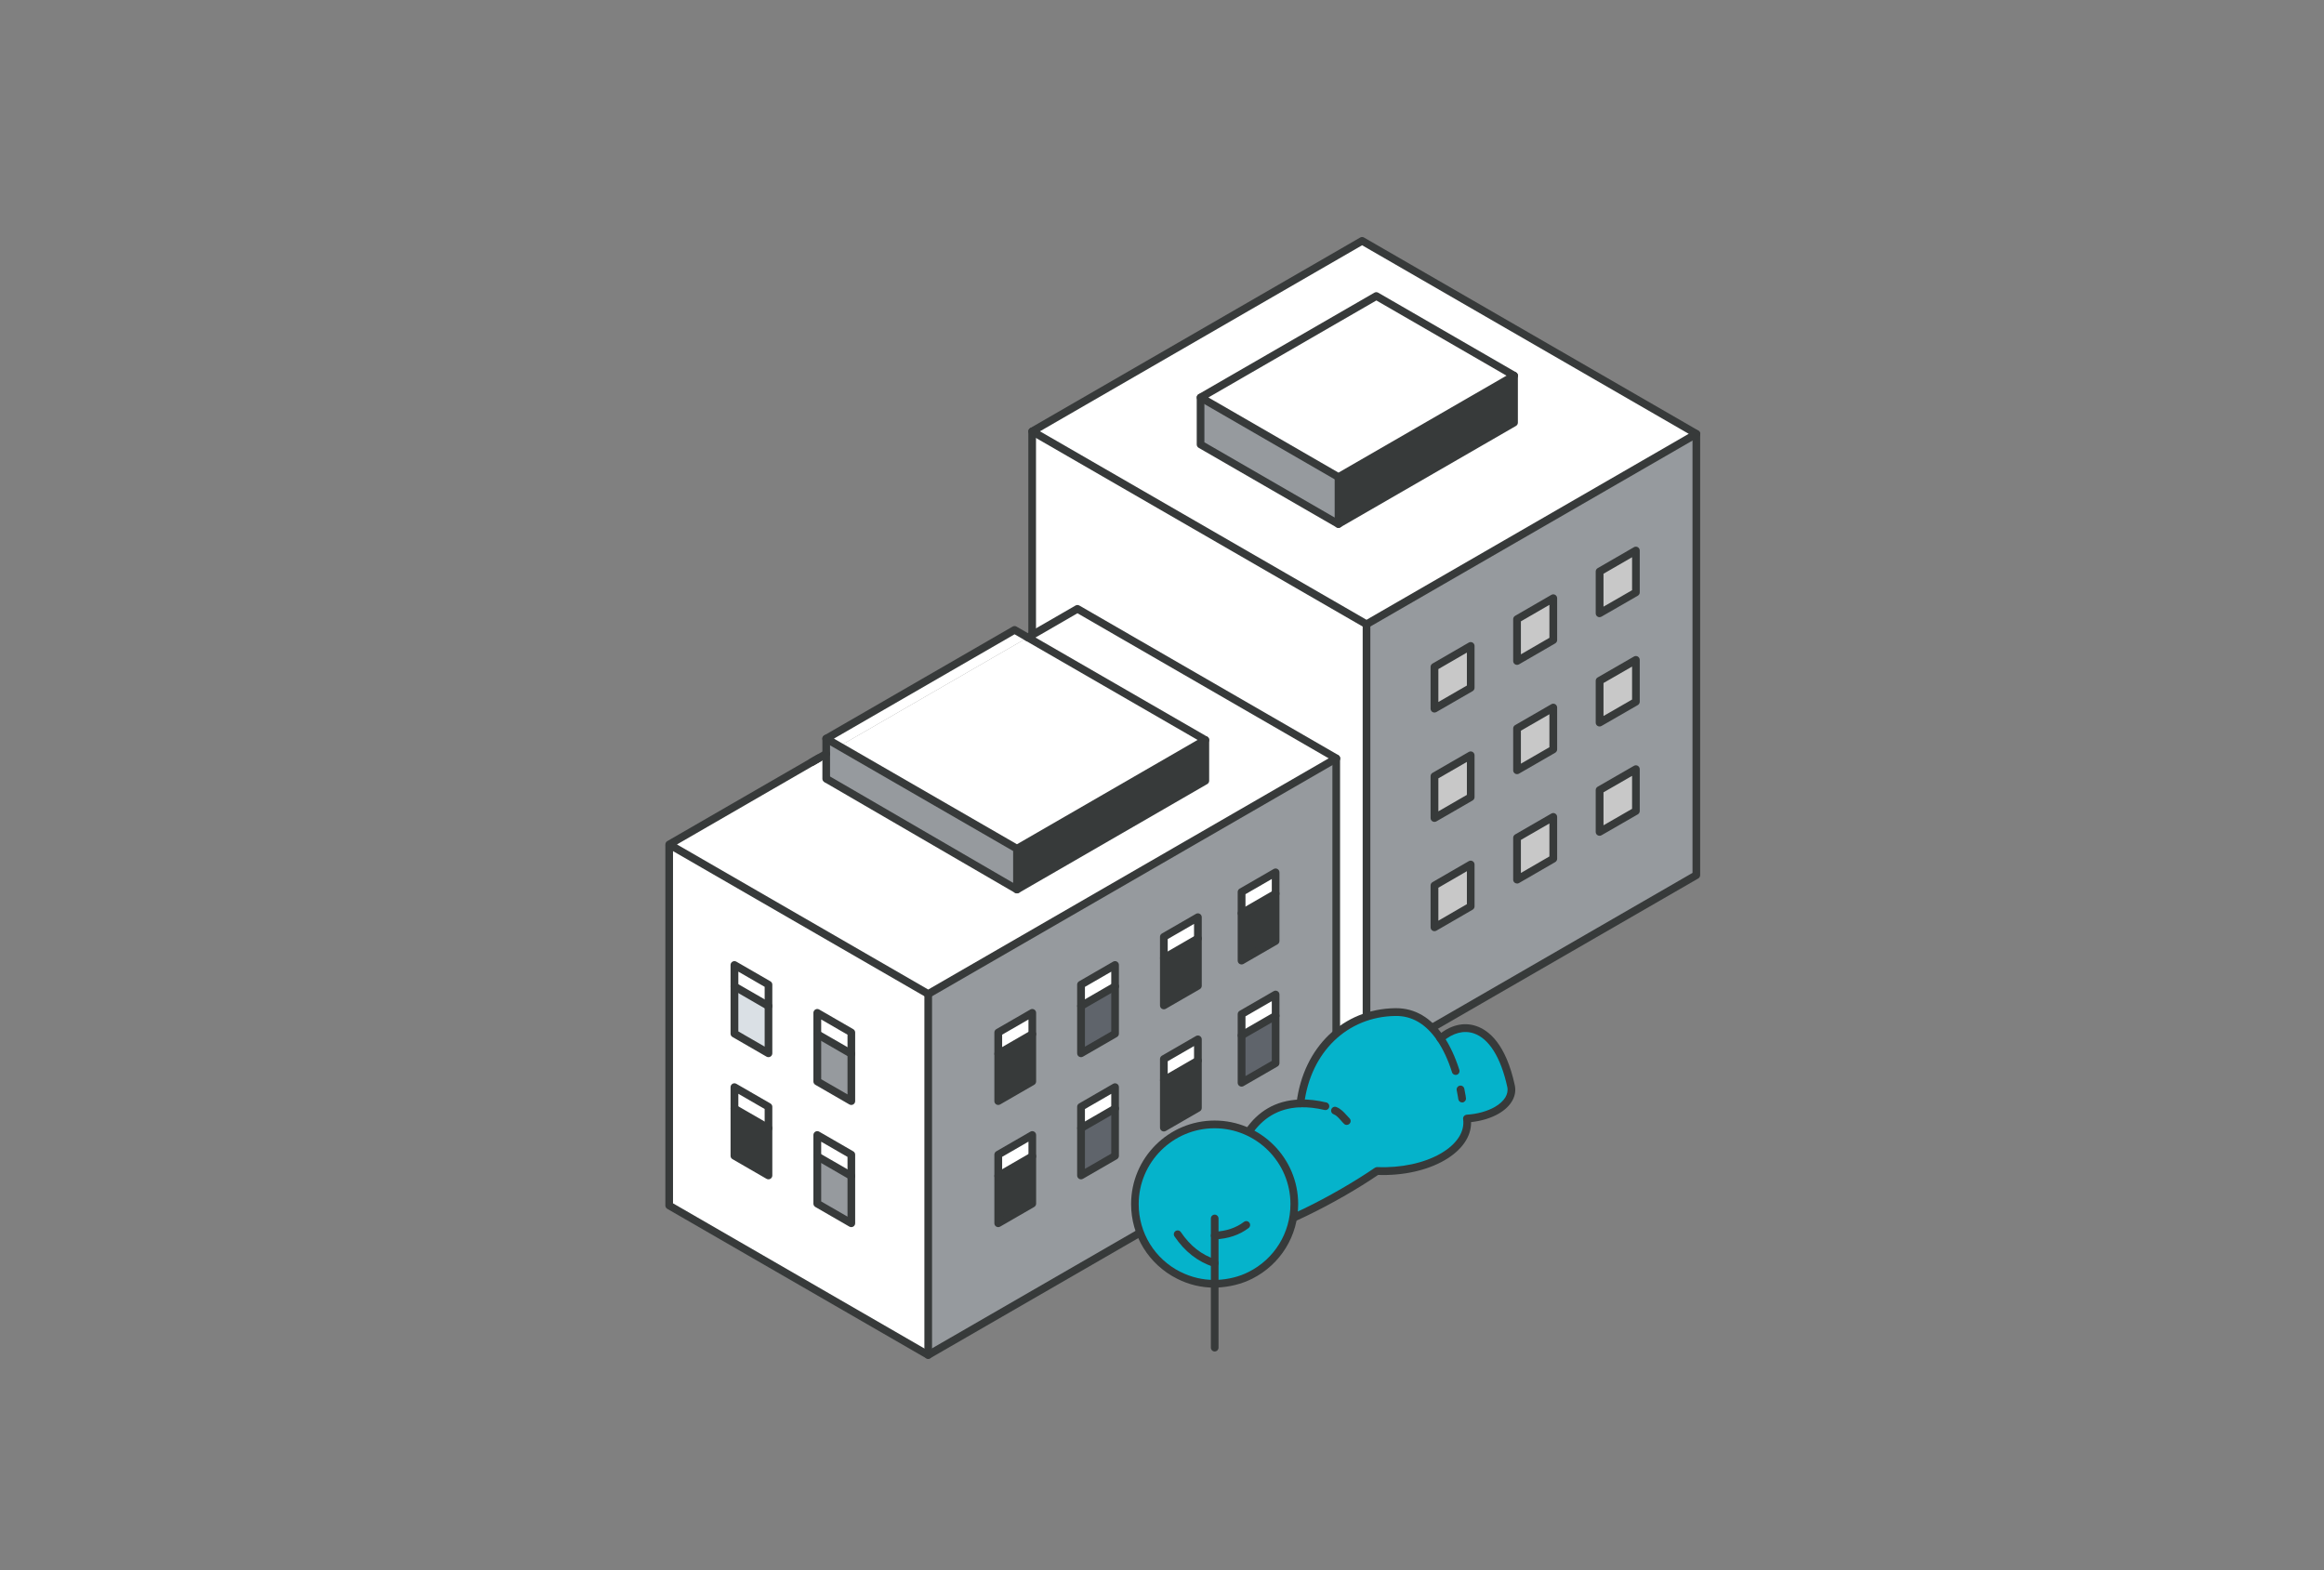 <?xml version="1.0" encoding="UTF-8"?>
<svg id="_レイヤー_1" data-name="レイヤー 1" xmlns="http://www.w3.org/2000/svg" viewBox="0 0 370 250"><rect x="0" y="0" width="370" height="250" fill="#808080" stroke="none"/>
  <defs>
    <style>
      .cls-1 {
        fill: #05b3cb;
      }

      .cls-1, .cls-2, .cls-3, .cls-4, .cls-5, .cls-6, .cls-7 {
        stroke-width: 0px;
      }

      .cls-2 {
        fill: #dae0e5;
      }

      .cls-3 {
        fill: #c8c8c8;
      }

      .cls-4 {
        fill: #fff;
      }

      .cls-5 {
        fill: #969a9e;
      }

      .cls-6 {
        fill: #373a3a;
      }

      .cls-7 {
        fill: #5f646b;
      }
    </style>
  </defs>
  <g>
    <g>
      <path class="cls-4" d="M217.56,99.4v70.25l-53.22-30.73v-70.24l53.22,30.72Z"/>
      <path class="cls-5" d="M270.09,69.08v70.25l-52.53,30.32v-70.25l52.53-30.32ZM260.45,129.13v-6.67l-5.78,3.33v6.67l5.78-3.33ZM260.45,111.73v-6.67l-5.78,3.33v6.67l5.78-3.33ZM260.45,94.32v-6.67l-5.78,3.34v6.67l5.78-3.33ZM247.3,136.72v-6.67l-5.77,3.33v6.67l5.77-3.34ZM247.3,119.32v-6.67l-5.77,3.33v6.67l5.77-3.33ZM247.3,101.91v-6.67l-5.77,3.34v6.67l5.77-3.34ZM234.15,144.31v-6.67l-5.77,3.34v6.67l5.77-3.34ZM234.15,126.91v-6.67l-5.77,3.33v6.67l5.77-3.33ZM234.15,109.51v-6.67l-5.77,3.34v6.66l5.77-3.33Z"/>
      <path class="cls-4" d="M270.09,69.08l-52.53,30.32-53.22-30.72,52.52-30.33,53.23,30.73ZM241.08,67.28v-7.48l-21.95-12.68-27.97,16.15v7.48l21.95,12.67,27.98-16.15Z"/>
      <polygon class="cls-3" points="260.45 122.46 260.45 129.13 254.67 132.46 254.67 125.79 260.45 122.46"/>
      <polygon class="cls-3" points="260.45 105.06 260.45 111.73 254.67 115.06 254.67 108.39 260.45 105.06"/>
      <polygon class="cls-3" points="260.45 87.65 260.45 94.32 254.67 97.65 254.67 90.99 260.45 87.65"/>
      <polygon class="cls-3" points="247.3 130.06 247.3 136.72 241.53 140.06 241.53 133.38 247.3 130.06"/>
      <polygon class="cls-3" points="247.3 112.65 247.3 119.32 241.53 122.65 241.53 115.98 247.3 112.65"/>
      <polygon class="cls-3" points="247.3 95.24 247.3 101.91 241.53 105.24 241.53 98.58 247.3 95.24"/>
      <polygon class="cls-6" points="241.08 59.8 241.08 67.28 213.1 83.43 213.1 75.95 241.08 59.8"/>
      <polygon class="cls-4" points="241.08 59.8 213.1 75.95 191.15 63.28 219.12 47.13 241.08 59.8"/>
      <polygon class="cls-3" points="234.15 137.65 234.15 144.31 228.38 147.65 228.38 140.98 234.15 137.65"/>
      <polygon class="cls-3" points="234.15 120.25 234.15 126.91 228.38 130.24 228.38 123.58 234.15 120.25"/>
      <polygon class="cls-3" points="234.15 102.84 234.15 109.51 228.38 112.83 228.38 106.18 234.15 102.84"/>
      <polygon class="cls-5" points="213.1 75.95 213.1 83.43 191.15 70.76 191.15 63.28 213.1 75.95"/>
    </g>
    <g>
      <path class="cls-6" d="M217.56,100.01c-.11,0-.21-.03-.31-.08l-53.22-30.72c-.19-.11-.31-.31-.31-.53s.12-.42.31-.53l52.52-30.33c.19-.11.42-.11.61,0l53.23,30.73c.19.11.31.31.31.53s-.12.42-.31.53l-52.53,30.32c-.1.05-.2.08-.31.08ZM165.57,68.67l51.99,30.01,51.3-29.61-52-30.02-51.29,29.62Z"/>
      <path class="cls-6" d="M217.56,170.26c-.34,0-.61-.28-.61-.61v-70.25c0-.34.28-.61.61-.61s.61.28.61.61v70.25c0,.34-.28.61-.61.61Z"/>
      <path class="cls-6" d="M217.56,170.26c-.11,0-.21-.03-.31-.08l-53.22-30.73c-.19-.11-.31-.31-.31-.53v-70.24c0-.34.28-.61.61-.61s.61.28.61.61v69.89l52.61,30.38,51.91-29.97v-69.89c0-.34.28-.61.61-.61s.61.28.61.61v70.25c0,.22-.12.42-.31.53l-52.53,30.32c-.1.05-.2.08-.31.08Z"/>
      <path class="cls-6" d="M213.1,76.57c-.11,0-.21-.03-.31-.08l-21.95-12.68c-.19-.11-.31-.31-.31-.53s.12-.42.31-.53l27.97-16.15c.19-.11.42-.11.61,0l21.95,12.68c.19.11.31.31.31.53s-.12.42-.31.53l-27.98,16.15c-.1.05-.2.08-.31.08ZM192.38,63.28l20.72,11.97,26.75-15.44-20.72-11.97-26.74,15.44Z"/>
      <path class="cls-6" d="M213.1,84.05c-.34,0-.61-.28-.61-.61v-7.48c0-.34.28-.61.61-.61s.61.28.61.61v7.48c0,.34-.28.61-.61.61Z"/>
      <path class="cls-6" d="M213.1,84.05c-.11,0-.21-.03-.31-.08l-21.95-12.67c-.19-.11-.31-.31-.31-.53v-7.48c0-.34.28-.61.61-.61s.61.28.61.61v7.13l21.33,12.32,27.36-15.8v-7.13c0-.34.28-.61.61-.61s.61.28.61.61v7.48c0,.22-.12.42-.31.53l-27.98,16.15c-.1.05-.2.08-.31.08Z"/>
      <path class="cls-6" d="M228.38,113.45c-.11,0-.21-.03-.31-.08-.19-.11-.31-.31-.31-.53v-6.66c0-.22.12-.42.31-.53l5.77-3.34c.19-.11.42-.11.61,0,.19.11.31.31.31.53v6.67c0,.22-.12.42-.31.53l-5.77,3.33c-.1.05-.2.08-.31.08ZM229,106.53v5.24l4.54-2.62v-5.25l-4.54,2.63ZM234.15,109.51h0Z"/>
      <path class="cls-6" d="M241.53,105.86c-.11,0-.21-.03-.31-.08-.19-.11-.31-.31-.31-.53v-6.67c0-.22.12-.42.31-.53l5.77-3.34c.19-.11.42-.11.61,0,.19.11.31.31.31.53v6.67c0,.22-.12.42-.31.53l-5.77,3.34c-.1.05-.2.08-.31.08ZM242.14,98.93v5.25l4.54-2.63v-5.25l-4.54,2.63ZM247.3,101.91h0Z"/>
      <path class="cls-6" d="M254.67,98.27c-.11,0-.21-.03-.31-.08-.19-.11-.31-.31-.31-.53v-6.67c0-.22.12-.42.31-.53l5.78-3.34c.19-.11.42-.11.61,0,.19.11.31.31.31.53v6.67c0,.22-.12.42-.31.53l-5.78,3.33c-.09.05-.2.08-.31.08ZM255.29,91.34v5.25l4.55-2.62v-5.25l-4.55,2.63ZM260.45,94.32h0Z"/>
      <path class="cls-6" d="M228.38,130.86c-.11,0-.21-.03-.31-.08-.19-.11-.31-.31-.31-.53v-6.67c0-.22.12-.42.31-.53l5.77-3.33c.19-.11.42-.11.61,0,.19.11.31.31.31.53v6.67c0,.22-.12.42-.31.53l-5.77,3.33c-.09.05-.2.08-.31.08ZM229,123.93v5.25l4.54-2.62v-5.25l-4.54,2.62ZM234.15,126.91h0Z"/>
      <path class="cls-6" d="M241.53,123.26c-.11,0-.21-.03-.31-.08-.19-.11-.31-.31-.31-.53v-6.67c0-.22.12-.42.31-.53l5.77-3.33c.19-.11.42-.11.61,0,.19.11.31.31.31.53v6.67c0,.22-.12.42-.31.53l-5.77,3.33c-.1.05-.2.08-.31.08ZM242.14,116.34v5.25l4.54-2.62v-5.25l-4.54,2.62ZM247.3,119.32h0Z"/>
      <path class="cls-6" d="M254.67,115.67c-.11,0-.21-.03-.31-.08-.19-.11-.31-.31-.31-.53v-6.67c0-.22.12-.42.31-.53l5.78-3.33c.19-.11.42-.11.61,0,.19.11.31.31.31.53v6.67c0,.22-.12.42-.31.53l-5.78,3.33c-.09.05-.2.08-.31.08ZM255.29,108.75v5.25l4.55-2.62v-5.25l-4.55,2.62ZM260.45,111.73h0Z"/>
      <path class="cls-6" d="M228.38,148.26c-.11,0-.21-.03-.31-.08-.19-.11-.31-.31-.31-.53v-6.67c0-.22.12-.42.31-.53l5.77-3.34c.19-.11.42-.11.61,0,.19.11.31.31.31.53v6.67c0,.22-.12.42-.31.53l-5.77,3.34c-.1.05-.2.08-.31.08ZM229,141.34v5.25l4.54-2.63v-5.25l-4.54,2.63ZM234.15,144.31h0Z"/>
      <path class="cls-6" d="M241.53,140.67c-.11,0-.21-.03-.31-.08-.19-.11-.31-.31-.31-.53v-6.67c0-.22.12-.42.31-.53l5.77-3.33c.19-.11.42-.11.61,0,.19.11.31.31.31.53v6.67c0,.22-.12.42-.31.53l-5.77,3.34c-.1.05-.2.08-.31.08ZM242.14,133.74v5.25l4.54-2.63v-5.25l-4.54,2.62ZM247.3,136.72h0Z"/>
      <path class="cls-6" d="M254.67,133.07c-.11,0-.21-.03-.31-.08-.19-.11-.31-.31-.31-.53v-6.67c0-.22.12-.42.31-.53l5.78-3.33c.19-.11.42-.11.61,0,.19.11.31.31.31.53v6.67c0,.22-.12.42-.31.53l-5.78,3.33c-.09.05-.2.08-.31.08ZM255.29,126.15v5.25l4.55-2.62v-5.25l-4.55,2.62ZM260.45,129.13h0Z"/>
    </g>
  </g>
  <g>
    <polygon class="cls-4" points="171.53 97.64 106.55 134.06 147.16 158.26 212.76 120.74 171.53 97.64"/>
    <g id="cube">
      <g>
        <path class="cls-5" d="M212.76,120.74v57.47l-64.99,37.52v-57.47l64.99-37.52ZM203.09,169.27v-10.93l-5.42,3.13v10.93l5.42-3.13ZM203.09,149.82v-10.93l-5.42,3.13v10.93l5.42-3.13ZM190.72,176.41v-10.93l-5.42,3.13v10.93l5.42-3.13ZM190.72,156.96v-10.93l-5.42,3.13v10.93l5.42-3.13ZM177.53,184.03v-10.94l-5.42,3.13v10.94l5.42-3.13ZM177.53,164.58v-10.94l-5.42,3.13v10.94l5.42-3.13ZM164.35,191.64v-10.93l-5.42,3.13v10.93l5.42-3.13ZM164.35,172.19v-10.93l-5.42,3.13v10.93l5.42-3.13Z"/>
        <polygon class="cls-7" points="203.09 161.74 203.09 169.27 197.67 172.4 197.67 164.86 203.09 161.74"/>
        <polygon class="cls-4" points="203.09 158.34 203.09 161.74 197.67 164.86 197.67 161.47 203.09 158.34"/>
        <polygon class="cls-6" points="203.09 142.29 203.09 149.82 197.67 152.95 197.67 145.42 203.09 142.29"/>
        <polygon class="cls-4" points="203.09 138.89 203.09 142.29 197.67 145.42 197.67 142.02 203.09 138.89"/>
        <polygon class="cls-6" points="191.9 117.82 191.9 124.31 161.91 141.63 161.91 135.14 191.9 117.82"/>
        <polygon class="cls-4" points="191.9 117.82 161.91 135.14 133.64 118.81 163.63 101.5 191.9 117.82"/>
        <polygon class="cls-6" points="190.72 168.88 190.72 176.41 185.3 179.54 185.3 172.01 190.72 168.88"/>
        <polygon class="cls-4" points="190.72 165.48 190.72 168.88 185.3 172.01 185.3 168.61 190.72 165.48"/>
        <polygon class="cls-6" points="190.72 149.43 190.72 156.96 185.3 160.09 185.3 152.56 190.72 149.43"/>
        <polygon class="cls-4" points="190.72 146.03 190.72 149.43 185.3 152.56 185.3 149.16 190.72 146.03"/>
        <polygon class="cls-7" points="177.53 176.5 177.53 184.03 172.11 187.16 172.11 179.62 177.53 176.5"/>
        <polygon class="cls-4" points="177.53 173.09 177.53 176.5 172.11 179.62 172.11 176.22 177.53 173.09"/>
        <polygon class="cls-7" points="177.53 157.05 177.53 164.58 172.11 167.71 172.11 160.17 177.53 157.05"/>
        <polygon class="cls-4" points="177.53 153.64 177.53 157.05 172.11 160.17 172.11 156.77 177.53 153.64"/>
        <polygon class="cls-6" points="164.35 184.11 164.35 191.64 158.93 194.77 158.93 187.24 164.35 184.11"/>
        <polygon class="cls-4" points="164.35 180.71 164.35 184.11 158.93 187.24 158.93 183.84 164.35 180.71"/>
        <polygon class="cls-6" points="164.35 164.66 164.35 172.19 158.93 175.32 158.93 167.79 164.35 164.66"/>
        <polygon class="cls-4" points="164.35 161.26 164.35 164.66 158.93 167.79 158.93 164.39 164.35 161.26"/>
        <polygon class="cls-4" points="161.53 100.29 163.63 101.5 133.64 118.81 131.54 117.6 161.53 100.29"/>
        <polygon class="cls-5" points="161.91 135.14 161.91 141.63 152.36 136.11 131.54 124.1 131.54 122.67 131.54 120.02 131.95 117.68 161.91 135.14"/>
        <path class="cls-4" d="M147.78,158.26v57.47l-41.23-23.8v-57.25l.1-.16,41.13,23.75ZM135.54,194.77v-10.93l-5.42-3.13v10.93l5.42,3.13ZM135.54,175.32v-10.93l-5.42-3.13v10.93l5.42,3.13ZM122.35,187.16v-10.94l-5.42-3.13v10.94l5.42,3.13ZM122.35,167.71v-10.94l-5.42-3.13v10.94l5.42,3.13Z"/>
        <polygon class="cls-5" points="135.54 187.24 135.54 194.77 130.13 191.64 130.13 184.11 135.54 187.24"/>
        <polygon class="cls-4" points="135.54 183.84 135.54 187.24 130.13 184.11 130.13 180.71 135.54 183.84"/>
        <polygon class="cls-5" points="135.54 167.79 135.54 175.32 130.13 172.19 130.13 164.66 135.54 167.79"/>
        <polygon class="cls-4" points="135.54 164.39 135.54 167.79 130.13 164.66 130.13 161.26 135.54 164.39"/>
        <polygon class="cls-6" points="122.35 179.62 122.35 187.16 116.93 184.03 116.93 176.5 122.35 179.62"/>
        <polygon class="cls-4" points="122.35 176.22 122.35 179.62 116.93 176.5 116.93 173.09 122.35 176.22"/>
        <polygon class="cls-2" points="122.35 160.17 122.35 167.71 116.93 164.58 116.93 157.05 122.35 160.17"/>
        <polygon class="cls-4" points="122.35 156.77 122.35 160.17 116.93 157.05 116.93 153.64 122.35 156.77"/>
      </g>
      <g>
        <path class="cls-6" d="M147.78,216.35c-.34,0-.61-.28-.61-.61v-57.47c0-.34.28-.61.61-.61s.61.27.61.61v57.47c0,.34-.28.61-.61.61Z"/>
        <path class="cls-6" d="M129.25,121.96c-.21,0-.42-.11-.53-.31-.17-.29-.07-.67.23-.84l2.29-1.32c.29-.17.67-.07.84.23.17.29.07.67-.23.84l-2.29,1.32c-.1.06-.2.08-.31.08Z"/>
        <path class="cls-6" d="M147.78,158.87c-.11,0-.21-.03-.31-.08l-41.23-23.8c-.05-.03-.1-.07-.15-.12-.12-.14-.18-.33-.15-.51.03-.18.14-.35.3-.44l23.78-13.73c.29-.17.67-.07.84.22.17.29.07.67-.22.84l-22.86,13.2,40,23.1,63.76-36.81-40-23.1-7.59,4.39c-.29.17-.67.07-.84-.22-.17-.29-.07-.67.22-.84l7.9-4.56c.19-.11.42-.11.61,0l41.23,23.81c.19.11.31.31.31.53s-.12.42-.31.53l-64.99,37.52c-.1.05-.2.08-.31.08Z"/>
        <path class="cls-6" d="M147.78,216.35c-.11,0-.21-.03-.31-.08l-41.23-23.8c-.19-.11-.31-.31-.31-.53v-57.25c0-.34.28-.61.61-.61s.61.27.61.61v56.9l40.61,23.45,64.37-37.16v-57.12c0-.34.28-.61.61-.61s.61.27.61.61v57.47c0,.22-.12.42-.31.53l-64.99,37.52c-.1.05-.2.08-.31.08Z"/>
        <path class="cls-6" d="M158.93,175.93c-.11,0-.21-.03-.31-.08-.19-.11-.31-.31-.31-.53v-10.93c0-.22.12-.42.31-.53l5.42-3.13c.19-.11.42-.11.61,0,.19.11.31.31.31.53v10.93c0,.22-.12.42-.31.53l-5.42,3.13c-.1.05-.2.08-.31.08ZM159.55,164.74v9.51l4.19-2.42v-9.51l-4.19,2.42ZM164.35,172.19h0Z"/>
        <path class="cls-6" d="M158.93,168.4c-.21,0-.42-.11-.53-.31-.17-.29-.07-.67.22-.84l5.42-3.13c.29-.17.67-.07.84.22.17.29.07.67-.22.84l-5.42,3.13c-.1.06-.2.08-.31.08Z"/>
        <path class="cls-6" d="M135.54,175.93c-.11,0-.21-.03-.31-.08l-5.42-3.13c-.19-.11-.31-.31-.31-.53v-10.93c0-.22.12-.42.31-.53.19-.11.42-.11.61,0l5.42,3.13c.19.11.31.31.31.53v10.93c0,.22-.12.42-.31.53-.1.05-.2.08-.31.08ZM130.74,171.83l4.19,2.42v-9.51l-4.19-2.42v9.51Z"/>
        <path class="cls-6" d="M135.54,168.4c-.1,0-.21-.03-.31-.08l-5.42-3.13c-.29-.17-.39-.55-.22-.84.17-.29.54-.39.84-.22l5.42,3.13c.29.17.39.55.22.84-.11.2-.32.31-.53.31Z"/>
        <path class="cls-6" d="M172.11,168.32c-.11,0-.21-.03-.31-.08-.19-.11-.31-.31-.31-.53v-10.94c0-.22.12-.42.31-.53l5.42-3.13c.19-.11.42-.11.61,0,.19.11.31.31.31.53v10.94c0,.22-.12.42-.31.53l-5.42,3.13c-.1.05-.2.08-.31.08ZM172.73,157.13v9.52l4.19-2.42v-9.52l-4.19,2.42ZM177.53,164.58h0Z"/>
        <path class="cls-6" d="M172.11,160.79c-.21,0-.42-.11-.53-.31-.17-.29-.07-.67.23-.84l5.42-3.13c.29-.17.67-.07.84.23.17.29.07.67-.23.84l-5.42,3.13c-.1.06-.2.08-.31.08Z"/>
        <path class="cls-6" d="M122.35,168.32c-.11,0-.21-.03-.31-.08l-5.42-3.13c-.19-.11-.31-.31-.31-.53v-10.94c0-.22.12-.42.31-.53.19-.11.42-.11.61,0l5.42,3.13c.19.11.31.31.31.53v10.94c0,.22-.12.42-.31.53-.1.05-.2.08-.31.08ZM117.55,164.22l4.19,2.42v-9.52l-4.19-2.42v9.52Z"/>
        <path class="cls-6" d="M122.35,160.79c-.1,0-.21-.03-.31-.08l-5.42-3.13c-.29-.17-.39-.55-.22-.84.17-.29.55-.39.84-.22l5.42,3.13c.29.17.39.55.22.84-.11.2-.32.31-.53.31Z"/>
        <path class="cls-6" d="M185.3,160.7c-.11,0-.21-.03-.31-.08-.19-.11-.31-.31-.31-.53v-10.93c0-.22.12-.42.31-.53l5.42-3.13c.19-.11.42-.11.61,0,.19.11.31.31.31.53v10.93c0,.22-.12.42-.31.53l-5.42,3.13c-.1.05-.2.08-.31.08ZM185.91,149.52v9.51l4.19-2.42v-9.51l-4.19,2.42ZM190.72,156.96h0Z"/>
        <path class="cls-6" d="M185.3,153.17c-.21,0-.42-.11-.53-.31-.17-.29-.07-.67.22-.84l5.42-3.13c.29-.17.67-.07.84.22.17.29.07.67-.22.84l-5.42,3.13c-.1.06-.2.08-.31.08Z"/>
        <path class="cls-6" d="M158.93,195.38c-.11,0-.21-.03-.31-.08-.19-.11-.31-.31-.31-.53v-10.93c0-.22.12-.42.31-.53l5.42-3.13c.19-.11.42-.11.61,0,.19.11.31.31.31.53v10.93c0,.22-.12.42-.31.53l-5.42,3.13c-.1.05-.2.08-.31.08ZM159.55,184.19v9.51l4.19-2.42v-9.51l-4.19,2.42ZM164.35,191.64h0Z"/>
        <path class="cls-6" d="M158.93,187.85c-.21,0-.42-.11-.53-.31-.17-.29-.07-.67.22-.84l5.42-3.13c.29-.17.67-.07.84.22.17.29.07.67-.22.84l-5.42,3.13c-.1.06-.2.08-.31.08Z"/>
        <path class="cls-6" d="M135.54,195.38c-.11,0-.21-.03-.31-.08l-5.42-3.13c-.19-.11-.31-.31-.31-.53v-10.93c0-.22.12-.42.31-.53.19-.11.42-.11.61,0l5.42,3.13c.19.11.31.31.31.53v10.93c0,.22-.12.42-.31.53-.1.05-.2.08-.31.08ZM130.74,191.29l4.19,2.42v-9.51l-4.19-2.42v9.51Z"/>
        <path class="cls-6" d="M135.54,187.85c-.1,0-.21-.03-.31-.08l-5.42-3.13c-.29-.17-.39-.55-.22-.84.17-.29.54-.39.84-.22l5.42,3.13c.29.17.39.55.22.84-.11.2-.32.31-.53.31Z"/>
        <path class="cls-6" d="M172.11,187.77c-.11,0-.21-.03-.31-.08-.19-.11-.31-.31-.31-.53v-10.94c0-.22.12-.42.31-.53l5.42-3.13c.19-.11.42-.11.61,0,.19.11.31.31.31.53v10.94c0,.22-.12.42-.31.53l-5.42,3.13c-.1.05-.2.08-.31.08ZM172.73,176.58v9.52l4.19-2.42v-9.52l-4.19,2.42ZM177.53,184.03h0Z"/>
        <path class="cls-6" d="M172.11,180.24c-.21,0-.42-.11-.53-.31-.17-.29-.07-.67.23-.84l5.42-3.13c.29-.17.67-.07.84.23.17.29.07.67-.23.84l-5.42,3.13c-.1.06-.2.08-.31.08Z"/>
        <path class="cls-6" d="M122.35,187.77c-.11,0-.21-.03-.31-.08l-5.42-3.13c-.19-.11-.31-.31-.31-.53v-10.94c0-.22.12-.42.31-.53.19-.11.42-.11.61,0l5.42,3.13c.19.11.31.31.31.53v10.94c0,.22-.12.42-.31.53-.1.05-.2.08-.31.08ZM117.55,183.67l4.19,2.42v-9.52l-4.19-2.42v9.52Z"/>
        <path class="cls-6" d="M122.35,180.24c-.1,0-.21-.03-.31-.08l-5.42-3.13c-.29-.17-.39-.55-.22-.84.17-.29.55-.39.84-.22l5.42,3.13c.29.17.39.55.22.84-.11.2-.32.31-.53.31Z"/>
        <path class="cls-6" d="M185.3,180.15c-.11,0-.21-.03-.31-.08-.19-.11-.31-.31-.31-.53v-10.93c0-.22.12-.42.31-.53l5.42-3.13c.19-.11.42-.11.61,0,.19.11.31.31.31.53v10.93c0,.22-.12.42-.31.53l-5.42,3.13c-.1.05-.2.08-.31.08ZM185.91,168.97v9.51l4.19-2.42v-9.51l-4.19,2.42ZM190.72,176.41h0Z"/>
        <path class="cls-6" d="M185.3,172.62c-.21,0-.42-.11-.53-.31-.17-.29-.07-.67.22-.84l5.42-3.13c.29-.17.67-.07.84.22s.07.67-.22.84l-5.42,3.13c-.1.06-.2.08-.31.08Z"/>
        <path class="cls-6" d="M197.67,153.56c-.11,0-.21-.03-.31-.08-.19-.11-.31-.31-.31-.53v-10.93c0-.22.12-.42.31-.53l5.42-3.13c.19-.11.42-.11.61,0,.19.11.31.31.31.53v10.93c0,.22-.12.42-.31.53l-5.42,3.13c-.1.05-.2.08-.31.08ZM198.29,142.37v9.51l4.19-2.42v-9.51l-4.19,2.42ZM203.09,149.82h0Z"/>
        <path class="cls-6" d="M197.67,146.03c-.21,0-.42-.11-.53-.31-.17-.29-.07-.67.22-.84l5.42-3.13c.29-.17.67-.07.84.22.17.29.07.67-.22.84l-5.42,3.13c-.1.06-.2.08-.31.08Z"/>
        <path class="cls-6" d="M197.67,173.01c-.11,0-.21-.03-.31-.08-.19-.11-.31-.31-.31-.53v-10.93c0-.22.12-.42.31-.53l5.42-3.13c.19-.11.42-.11.61,0,.19.11.31.31.31.53v10.93c0,.22-.12.42-.31.53l-5.42,3.13c-.1.05-.2.08-.31.08ZM198.29,161.82v9.51l4.19-2.42v-9.51l-4.19,2.42ZM203.09,169.27h0Z"/>
        <path class="cls-6" d="M197.67,165.48c-.21,0-.42-.11-.53-.31-.17-.29-.07-.67.22-.84l5.42-3.13c.29-.17.67-.07.84.22.17.29.07.67-.22.84l-5.42,3.13c-.1.06-.2.08-.31.08Z"/>
        <path class="cls-6" d="M161.91,135.75c-.11,0-.21-.03-.31-.08l-30.37-17.53c-.19-.11-.31-.31-.31-.53s.12-.42.31-.53l29.99-17.32c.19-.11.42-.11.61,0l30.37,17.53c.19.11.31.31.31.53s-.12.42-.31.53l-29.99,17.32c-.1.05-.2.08-.31.08ZM132.77,117.6l29.14,16.82,28.76-16.61-29.14-16.82-28.76,16.61Z"/>
        <path class="cls-6" d="M161.91,142.24c-.34,0-.61-.27-.61-.61v-6.49c0-.34.28-.61.61-.61s.61.27.61.61v6.49c0,.34-.28.61-.61.61Z"/>
        <path class="cls-6" d="M161.91,142.24c-.11,0-.21-.03-.31-.08l-30.22-17.56c-.29-.17-.39-.55-.22-.84.17-.29.55-.39.84-.22l29.91,17.38,29.38-16.96v-6.14c0-.34.28-.61.61-.61s.61.27.61.61v6.49c0,.22-.12.42-.31.53l-29.99,17.32c-.1.05-.2.08-.31.08Z"/>
        <path class="cls-6" d="M131.54,124.59c-.34,0-.61-.27-.61-.61v-6.38c0-.34.28-.61.61-.61s.61.27.61.61v6.38c0,.34-.28.61-.61.61Z"/>
      </g>
    </g>
    <g>
      <path class="cls-1" d="M229.34,165.34c3.85-3.31,9.15-2.03,11.24,7.59.29,1.37-.45,2.8-2.27,3.84-1.33.77-3.02,1.21-4.76,1.32.32,2.19-.97,4.43-3.87,6.1-2.86,1.65-6.7,2.4-10.44,2.24-1.58,1.08-3.38,2.21-5.36,3.35-4.2,2.42-8.36,4.41-11.68,5.64-.68.18-1.35.27-1.99.27-3,0-4.55-2.04-4.55-4.99,0-1.04.15-2.11.33-3.09,1.03-5.74,4.06-11.74,11.05-11.94,1.09-8.7,7.19-14.43,15.11-14.54,3.28-.05,5.59,1.83,7.2,4.2Z"/>
      <g>
        <path class="cls-6" d="M207.03,176.29s-.05,0-.08,0c-.34-.04-.57-.35-.53-.69,1.11-8.9,7.43-14.96,15.71-15.08.04,0,.08,0,.13,0,3.03,0,5.58,1.51,7.59,4.48.99,1.47,1.83,3.27,2.49,5.35.1.32-.08.67-.4.77-.32.1-.67-.08-.77-.4-.62-1.97-1.41-3.66-2.34-5.03-1.79-2.65-4.05-3.98-6.68-3.93-7.64.11-13.48,5.73-14.51,14-.04.31-.3.54-.61.54Z"/>
        <path class="cls-6" d="M232.78,175.53c-.31,0-.57-.23-.61-.54,0,0-.07-.55-.25-1.4-.07-.33.15-.66.48-.73.33-.07.66.14.73.48.19.91.26,1.47.26,1.5.04.34-.2.64-.53.69-.03,0-.05,0-.08,0Z"/>
        <path class="cls-6" d="M200.2,196.32c-3.18,0-5.16-2.15-5.16-5.61,0-1.17.18-2.32.34-3.2.82-4.55,3.41-12.22,11.63-12.45,1.29-.04,2.69.12,4.15.47.33.08.53.41.46.74-.08.33-.41.53-.74.46-1.36-.32-2.65-.47-3.83-.43-7.35.21-9.71,7.25-10.46,11.44-.15.83-.32,1.91-.32,2.98,0,2.78,1.43,4.38,3.93,4.38.58,0,1.19-.08,1.81-.25,3.42-1.27,7.53-3.26,11.56-5.59,1.9-1.1,3.69-2.22,5.32-3.33.11-.07.24-.11.37-.11,3.78.16,7.46-.63,10.11-2.16,2.56-1.48,3.86-3.47,3.57-5.48-.02-.17.02-.34.13-.47.11-.13.27-.21.44-.23,1.7-.11,3.29-.55,4.49-1.24,1.5-.87,2.22-2.03,1.97-3.18-1.02-4.69-2.91-7.72-5.34-8.53-1.58-.53-3.32-.08-4.9,1.28-.26.22-.64.19-.87-.07-.22-.26-.19-.64.07-.87,1.92-1.65,4.08-2.19,6.09-1.51,2.02.68,4.73,2.86,6.15,9.44.36,1.69-.59,3.37-2.56,4.51-1.23.71-2.74,1.17-4.4,1.35.04,2.3-1.47,4.49-4.23,6.08-2.8,1.62-6.64,2.47-10.57,2.33-1.61,1.09-3.37,2.19-5.23,3.26-4.11,2.37-8.29,4.39-11.78,5.69-.02,0-.04.01-.06.02-.73.2-1.46.3-2.15.3Z"/>
        <path class="cls-6" d="M214.41,179.11c-.16,0-.31-.06-.43-.18-.18-.17-.34-.36-.51-.55-.38-.43-.71-.8-1.16-.98-.32-.13-.47-.48-.34-.8.13-.32.48-.47.8-.34.72.29,1.2.83,1.63,1.31.15.16.29.33.45.48.24.24.25.63,0,.87-.12.12-.28.18-.44.18Z"/>
      </g>
    </g>
    <g>
      <path class="cls-1" d="M193.39,204.41c.1,0,.19,0,.29,0,1.95-.08,3.8-.52,5.43-1.35,4.13-2.09,6.97-6.38,6.97-11.33,0-7.01-5.68-12.69-12.69-12.69s-12.69,5.68-12.69,12.69c0,4.95,2.84,9.24,6.97,11.33,1.72.87,3.66,1.36,5.72,1.36Z"/>
      <g>
        <path class="cls-6" d="M193.39,205.02c-2.11,0-4.13-.48-6-1.43-4.51-2.28-7.31-6.83-7.31-11.88,0-7.34,5.97-13.3,13.3-13.3s13.3,5.97,13.3,13.3c0,5.05-2.8,9.6-7.31,11.88-1.68.85-3.6,1.33-5.69,1.42-.1,0-.21,0-.31,0ZM187.94,202.5c1.7.86,3.53,1.29,5.44,1.29.09,0,.17,0,.26,0,1.91-.08,3.66-.51,5.18-1.29,4.09-2.07,6.63-6.2,6.63-10.78,0-6.66-5.42-12.08-12.08-12.08s-12.08,5.42-12.08,12.08c0,4.58,2.54,8.71,6.63,10.78Z"/>
        <path class="cls-6" d="M193.39,215.18c-.34,0-.61-.28-.61-.61v-20.57c0-.34.28-.61.61-.61s.61.28.61.61v20.57c0,.34-.28.61-.61.61Z"/>
        <path class="cls-6" d="M193.39,201.74c-.06,0-.13,0-.19-.03-2.53-.84-4.56-2.43-6.21-4.85-.19-.28-.12-.66.16-.85.28-.19.66-.12.85.16,1.51,2.22,3.28,3.61,5.58,4.37.32.11.5.45.39.78-.09.26-.33.42-.58.42Z"/>
        <path class="cls-6" d="M193.39,197.34c-.33,0-.6-.26-.61-.59-.01-.34.25-.63.59-.64,1.83-.08,3.44-.62,4.67-1.56.27-.21.65-.16.86.11.21.27.16.65-.11.86-1.43,1.1-3.29,1.73-5.37,1.81,0,0-.02,0-.03,0Z"/>
      </g>
    </g>
  </g>
</svg>